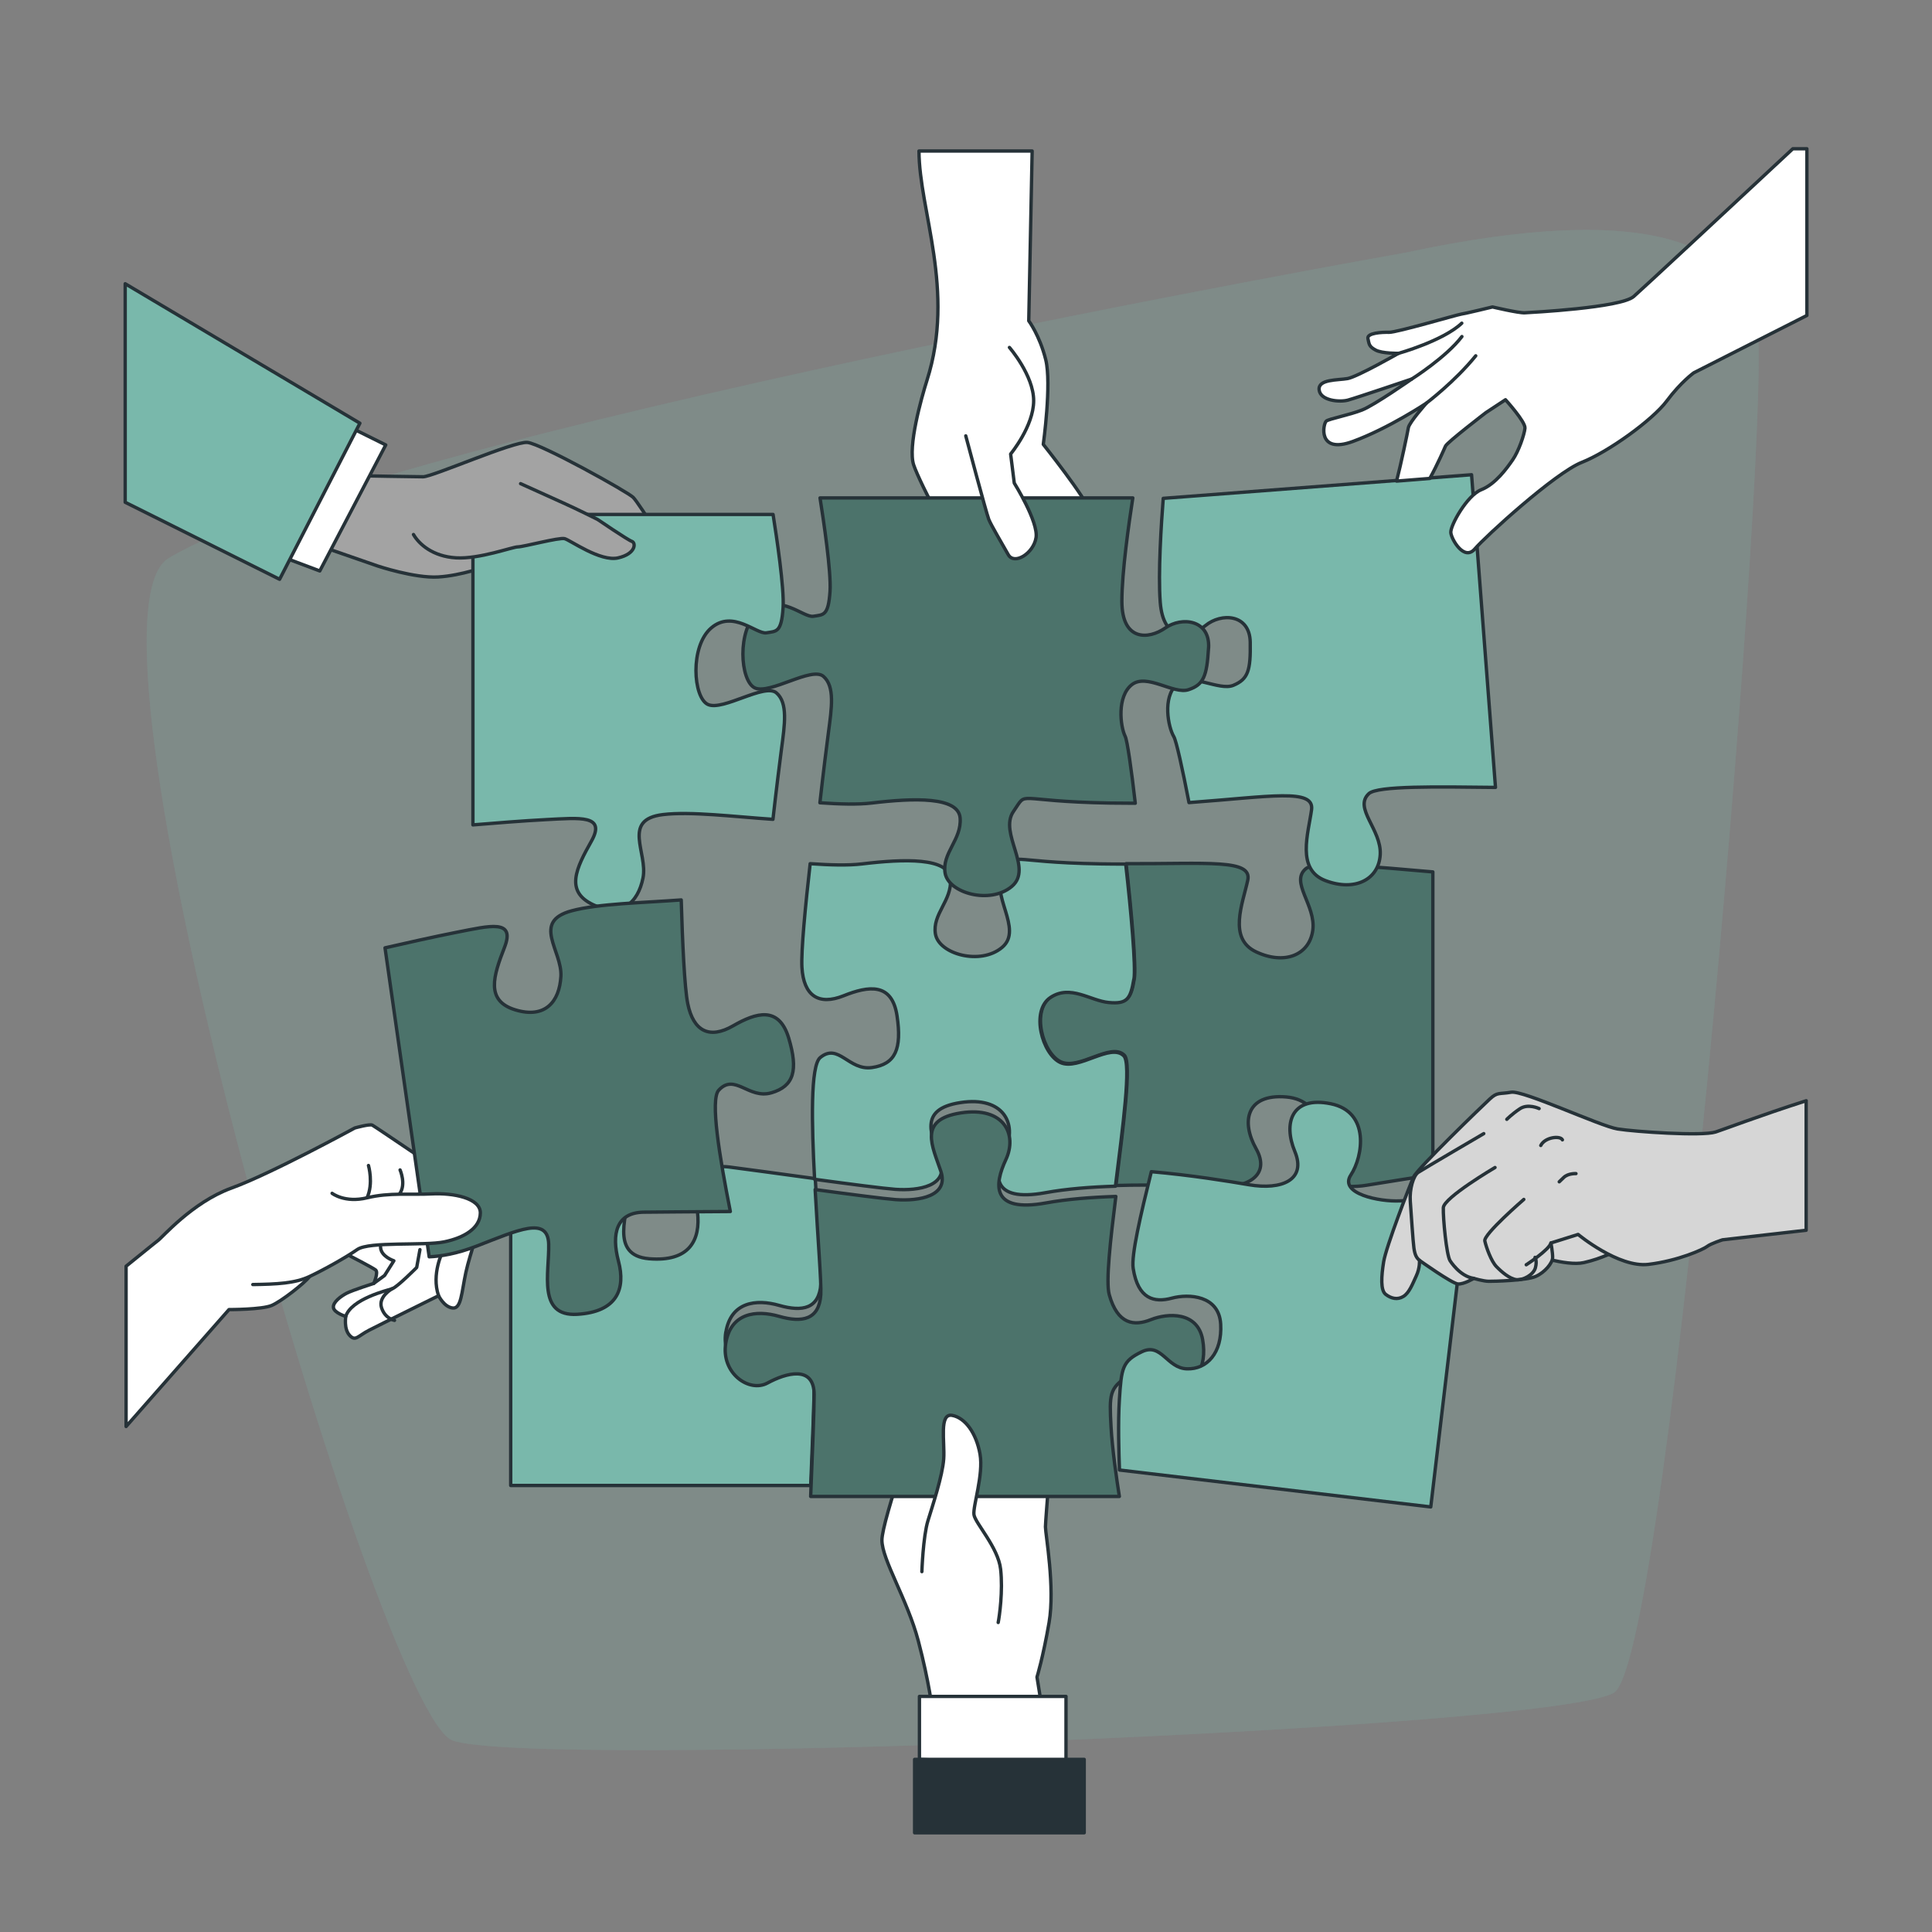 <?xml version="1.0" encoding="UTF-8"?><svg id="Left_hand" xmlns="http://www.w3.org/2000/svg" width="500" height="500" viewBox="0 0 500 500"><rect x="0" y="0" width="500" height="500" fill="#808080" stroke="none"/><g style="opacity:.19;"><path d="M363.78,65.38S97.99,112.23,43.67,144.43c-27.85,16.51,54.31,298.59,73.38,305.97s286.13-2.76,300.7-12.38c14.57-9.62,41.38-335.71,36.91-354.83-4.47-19.12-26.16-31.68-90.89-17.81Z" style="fill:#79b8ab;"/><path d="M363.78,65.38S97.99,112.23,43.67,144.43c-27.85,16.51,54.31,298.59,73.38,305.97s286.13-2.76,300.7-12.38c14.57-9.62,41.38-335.71,36.91-354.83-4.47-19.12-26.16-31.68-90.89-17.81Z" style="fill:#79b8ab; opacity:.7;"/></g><path d="M370.82,225.65v78.36c-3.87.61-13.21,2.07-17.27,2.75-5.18.87-15.96,0-13.38-5.18,2.59-5.18,3.03-16.83-7.33-17.69-10.36-.86-11.66,6.47-7.77,13.38,3.88,6.91-2.16,10.36-10.79,9.92-5.34-.27-15.29-.7-25.48-.38,1.89-15.22,4.15-31.75,2.18-33.72-3.45-3.45-11.66,3.89-16.4,1.73-4.75-2.16-7.77-13.38-2.59-16.83,5.18-3.45,10.36.86,15.1,1.3,4.75.43,5.61-.87,6.48-6.04.5-3.01-.75-17.57-2.14-29.73,21.3.06,32.66-1.24,31.49,4.27-1.3,6.04-5.18,15.1,2.16,18.55,7.33,3.45,13.8.86,14.67-5.61.86-6.47-6.04-12.52-1.73-15.97,2.37-1.89,17.87-.41,32.8.89Z" style="fill:#4c736b; stroke:#263238; stroke-linecap:round; stroke-linejoin:round; stroke-width:.87px;"/><path d="M187.84,344.74c-1.3,7.77,6.04,12.94,10.79,10.35,4.75-2.58,12.08-4.74,12.08,3.03,0,4-.46,15.82-.9,26.32h-77.64v-78.84c2.91.29,7.11.25,12.52-1,11.22-2.58,19.42-5.18,18.56,2.16-.87,7.34-5.61,18.13,4.74,19,10.36.86,13.38-4.75,12.52-12.09-.86-7.33,1.3-12.52,8.2-11.65,3.5.43,12.98,1.76,22.28,3.01.66,12.32,1.65,24.21,1.46,27.2-.43,6.47-4.75,7.33-10.79,5.61-6.04-1.73-12.51-.86-13.8,6.91Z" style="fill:#79b8ab; stroke:#263238; stroke-linecap:round; stroke-linejoin:round; stroke-width:.87px;"/><path d="M293.44,253.4c-.87,5.18-1.73,6.48-6.48,6.05-4.74-.43-9.93-4.75-15.11-1.3s-2.16,14.68,2.59,16.84c4.74,2.16,12.95-5.19,16.41-1.73,1.97,1.97-.29,18.5-2.18,33.73-6.3.19-12.68.68-18.11,1.68-14.25,2.59-13.39-4.75-10.36-11.23,3.03-6.48-.43-13.82-11.65-12.09-11.23,1.72-7.34,8.63-5.19,15.11,2.16,6.48-5.61,7.77-11.65,7.34-2.99-.22-11.86-1.37-20.89-2.6-.78-14.41-1.1-29.43,1.46-31.51,4.75-3.89,7.34,3.45,13.39,2.59,6.05-.87,7.77-4.75,6.48-13.39-1.3-8.64-7.34-7.78-13.82-5.19-6.48,2.59-10.36,0-10.79-7.34-.25-4.2.92-16.16,2.13-26.84,5.07.35,9.78.5,13.42.06,10.8-1.29,22.45-1.72,22.89,3.89.43,5.61-4.75,9.07-3.89,14.25.87,5.19,11.66,8.21,17.27,3.45,5.61-4.75-3.45-13.81.43-19.43,3.88-5.61-.43-2.59,25.04-2.17,2.26.04,4.43.05,6.5.05,1.39,12.17,2.65,26.73,2.14,29.74Z" style="fill:#79b8ab; stroke:#263238; stroke-linecap:round; stroke-linejoin:round; stroke-width:.87px;"/><path d="M241.4,443.1s-.94-7.84-3.76-18.49c-2.82-10.66-9.4-21-9.4-26.02s10.34-34.48,11.6-36.36c1.25-1.88,8.15-13.17,10.03-12.54s2.82,3.45,2.82,3.45c0,0,4.39-5.64,6.9-4.7,2.51.94,1.88,2.82,1.88,2.82,0,0,5.02-.63,6.27,1.57,1.25,2.19.31,5.02.31,5.02,0,0,4.7,3.13,4.7,6.58s-2.19,28.84-2.19,30.72,2.51,15.67.94,24.76c-1.57,9.09-3.13,14.11-3.13,14.11l1.57,9.72-28.53-.63Z" style="fill:#fff; stroke:#263238; stroke-linecap:round; stroke-linejoin:round; stroke-width:.87px;"/><path d="M303.93,359.23c-5.18.43-7.34-6.04-12.09-3.02-4.75,3.02-4.75,4.75-4.31,12.94.31,5.9,1.51,14.02,2.16,18.13h-79.89c.44-10.5.9-22.32.9-26.32,0-7.77-7.33-5.61-12.08-3.03-4.75,2.59-12.08-2.58-10.79-10.35,1.3-7.77,7.77-8.64,13.8-6.91,6.04,1.72,10.36.86,10.79-5.61.19-2.99-.8-14.88-1.46-27.2,9.03,1.23,17.89,2.38,20.88,2.6,6.04.43,13.8-.87,11.65-7.34-2.16-6.47-6.04-13.38,5.18-15.1,11.22-1.73,14.67,5.61,11.65,12.08-3.02,6.47-3.88,13.81,10.36,11.22,5.43-.99,11.81-1.48,18.1-1.68-1.42,11.41-2.63,22.08-1.71,25.41,2.16,7.77,6.48,8.19,10.79,6.47,4.31-1.72,12.08-2.16,13.38,5.18,1.3,7.34-2.16,12.09-7.33,12.52Z" style="fill:#4c736b; stroke:#263238; stroke-linecap:round; stroke-linejoin:round; stroke-width:.87px;"/><path d="M238.58,406.74s.31-9.09,1.57-13.17c1.25-4.07,3.76-11.6,4.08-15.99.31-4.39-1.25-11.91,2.19-11.28s6.27,4.7,7.21,10.03c.94,5.33-1.88,13.48-1.57,15.67.31,2.19,6.27,8.46,6.9,14.11.63,5.64-.31,12.23-.63,13.79" style="fill:#fff; stroke:#263238; stroke-linecap:round; stroke-linejoin:round; stroke-width:.87px;"/><polygon points="237.95 439.03 275.88 439.03 275.88 456.89 237.95 455.33 237.95 439.03" style="fill:#fff; stroke:#263238; stroke-linecap:round; stroke-linejoin:round; stroke-width:.87px;"/><rect x="236.7" y="455.33" width="43.89" height="18.99" style="fill:#263238; stroke:#263238; stroke-linecap:round; stroke-linejoin:round; stroke-width:.87px;"/><path d="M379.75,310.12l-9.47,79.87-80.56-9.55c-.16-4.15-.4-12.36-.02-18.26.53-8.19.74-9.91,5.81-12.35,5.07-2.44,6.45,4.24,11.65,4.42,5.19.19,9.18-4.12,8.75-11.57-.42-7.43-8.19-7.92-12.68-6.71-4.49,1.2-8.72.27-9.96-7.7-.53-3.41,1.93-13.88,4.69-25.04,10.16.88,19.99,2.48,25.26,3.38,8.53,1.45,14.93-1.27,11.89-8.59-3.05-7.32-.9-14.45,9.29-12.37,10.19,2.07,8.38,13.6,5.2,18.43-3.18,4.84,7.43,6.97,12.68,6.71,4.11-.19,13.55-.55,17.47-.7Z" style="fill:#79b8ab; stroke:#263238; stroke-linecap:round; stroke-linejoin:round; stroke-width:.87px;"/><path d="M395.96,324.44s9.29,3.36,13.94,2.32c4.65-1.03,8.54-3.12,8.54-3.12l-8.76-7.2-10.51,3.74-3.21,4.26Z" style="fill:#d6d6d6; stroke:#263238; stroke-linecap:round; stroke-linejoin:round; stroke-width:.87px;"/><path d="M467.45,284.87c-12.05,3.86-21.81,7.58-23.45,8.09-3.58,1.13-20.92-.07-25.39-.79-4.47-.71-24.37-10.05-27.53-9.5-3.16.54-3.52-.1-5.51,1.74-2,1.84-18.71,18.01-19.71,20.14-.99,2.13-7.16,18.16-7.77,21.98-.61,3.83-.85,7.39.54,8.46,1.4,1.07,3.04,1.47,4.56.53,1.52-.93,2.34-3.16,3.33-5.29,1-2.13.84-4.05.84-4.05,0,0,8.4,5.99,9.95,6.11,1.55.12,4.09-1.44,4.09-1.44,0,0,2.5.73,3.87.75,1.37.02,9.78-.2,12.17-1.26s4.35-3.49,4.38-4.86c.02-1.37-.44-3.8-.44-3.8l7.03-2.21s10.46,8.67,18.19,7.75c7.74-.92,14.23-3.88,15.2-4.64s4-1.72,4-1.72l21.63-2.47v-33.52Z" style="fill:#d6d6d6; stroke:#263238; stroke-linecap:round; stroke-linejoin:round; stroke-width:.87px;"/><path d="M394.36,310.41s-10.48,9.05-10.09,10.75c.38,1.7,1.65,5.24,3,6.63,1.35,1.39,3.42,3.16,5.15,3.38s4.45-1.25,4.94-3.07-.09-2.7-.09-2.7" style="fill:none; stroke:#263238; stroke-linecap:round; stroke-linejoin:round; stroke-width:.87px;"/><path d="M394.99,327.32s5.91-3.83,6.4-5.65" style="fill:none; stroke:#263238; stroke-linecap:round; stroke-linejoin:round; stroke-width:.87px;"/><path d="M386.91,302.15s-13.29,7.82-13.38,10.42c-.09,2.6.8,12.17,1.74,13.69,0,0,2.49,4.06,6.14,4.58" style="fill:none; stroke:#263238; stroke-linecap:round; stroke-linejoin:round; stroke-width:.87px;"/><path d="M384,293.38s-15.73,9.2-16.98,10.04c-1.25.85-2.27,4.35-2.04,7.46.22,3.11.7,10.38.94,12.12.25,1.74.64,2.52,1.45,3.18" style="fill:none; stroke:#263238; stroke-linecap:round; stroke-linejoin:round; stroke-width:.87px;"/><path d="M398.32,286.9s-2.86-1.37-4.98.05c-2.13,1.43-3.38,2.73-3.38,2.73" style="fill:none; stroke:#263238; stroke-linecap:round; stroke-linejoin:round; stroke-width:.87px;"/><path d="M404.35,294.99c-.53-1.15-4.52-.72-5.6,1.46" style="fill:none; stroke:#263238; stroke-linecap:round; stroke-linejoin:round; stroke-width:.87px;"/><path d="M407.86,303.73s-2.01-.12-3.17,1l-1.16,1.12" style="fill:none; stroke:#263238; stroke-linecap:round; stroke-linejoin:round; stroke-width:.87px;"/><path d="M380.84,122.86l6.19,80.92c-14.99-.16-30.56-.46-32.77,1.61-4.04,3.77,3.31,9.27,2.94,15.79-.37,6.52-6.63,9.6-14.2,6.71-7.58-2.88-4.4-12.22-3.57-18.33.75-5.58-10.48-3.42-31.72-1.85-1.66-8.63-3.3-16.02-3.92-17.06-1.49-2.49-2.94-10.16.7-13.47,3.65-3.31,10.96,1.75,14.73.17,3.78-1.59,4.47-3.81,4.34-11.16-.13-7.34-7.51-7.65-11.58-4.3-4.07,3.34-10.92,4.3-11.71-6.03-.58-7.52.27-20.43.78-26.89l79.79-6.11Z" style="fill:#79b8ab; stroke:#263238; stroke-linecap:round; stroke-linejoin:round; stroke-width:.87px;"/><path d="M463.98,38.5c-16.94,15.8-39.12,36.45-41.18,38.24-3.38,2.93-26.64,4.12-28.21,4.21-1.57.09-8.33-1.51-8.33-1.51,0,0-7.06,1.72-8.07,1.85-1.01.13-16.79,4.77-18.68,4.71-1.89-.05-5.81.16-5.49,1.63.32,1.48.27,2.03,1.97,2.96,1.7.93,5.94.85,5.94.85,0,0-10.67,6.08-13.16,6.53s-7.69.11-7.38,2.92c.31,2.81,5.28,3.25,7.45,2.66,2.17-.59,16.52-5.46,16.52-5.46,0,0-9.61,6.73-12.84,8.01-3.23,1.28-8.44,2.27-9.27,2.86-.83.6-2.43,8.7,6.89,5.28,9.32-3.42,19.02-9.91,19.02-9.91,0,0-4.44,4.96-4.68,6.38-.19,1.17-1.93,9.47-3.05,13.8l8.6-.69c1.96-3.54,3.74-7.64,4.06-8.37.42-.97,10.45-8.66,10.45-8.66l5.08-3.34s5.18,5.69,5.04,7.35c-.15,1.66-1.64,5.98-3.17,8.19s-4.45,6.29-8.14,7.75c-3.69,1.46-8.06,9.32-7.88,11.11.18,1.8,3.47,7.43,6.2,4.22,2.73-3.21,20.77-19.67,27.69-22.41,6.92-2.73,18.34-10.98,22-15.89,3.66-4.91,6.99-7.29,6.99-7.29l29.27-14.84v-43.14h-3.62Z" style="fill:#fff; stroke:#263238; stroke-linecap:round; stroke-linejoin:round; stroke-width:.87px;"/><path d="M369.15,104.33s7.39-5.59,12.77-12.25" style="fill:#fff; stroke:#263238; stroke-linecap:round; stroke-linejoin:round; stroke-width:.87px;"/><path d="M365.35,98.1s8.96-5.67,12.99-11" style="fill:#fff; stroke:#263238; stroke-linecap:round; stroke-linejoin:round; stroke-width:.87px;"/><path d="M361.92,91.45s11.53-3.22,16.39-7.81" style="fill:#fff; stroke:#263238; stroke-linecap:round; stroke-linejoin:round; stroke-width:.87px;"/><path d="M284.11,140.7c-.63-2.82-2.19-5.02-2.19-5.02,0,0,1.57.63.31-3.13-1.25-3.76-12.23-17.55-12.23-17.55,0,0,2.19-15.67.63-21.94-1.57-6.27-4.39-10.03-4.39-10.03l.88-43.95h-29.29c.05,15.5,9.47,36.02,2.08,59.31-1.45,4.57-5.02,17.24-3.45,21.94,1.57,4.7,11.6,23.82,13.79,25.39,2.19,1.57,22.26,10.66,25.7,10.34,3.45-.31,2.82-3.76,2.51-5.02l-.31-1.25s5.02,1.25,5.33-1.25c.31-2.51-1.88-4.39-1.88-4.39,0,0,3.13-.63,2.51-3.45Z" style="fill:#fff; stroke:#263238; stroke-linecap:round; stroke-linejoin:round; stroke-width:.87px;"/><path d="M312.77,167.7c-.43,7.34-1.3,9.5-5.18,10.79-3.88,1.29-10.79-4.32-14.67-1.3-3.88,3.02-3.02,10.79-1.72,13.38.54,1.09,1.61,8.58,2.61,17.31-2.07,0-4.24-.02-6.49-.05-25.46-.43-21.15-3.45-25.03,2.16-3.89,5.61,5.18,14.67-.43,19.41-5.61,4.75-16.4,1.73-17.27-3.45-.86-5.18,4.32-8.63,3.89-14.24-.43-5.61-12.08-5.18-22.88-3.89-3.63.43-8.34.29-13.41-.06.9-8,1.82-15.29,2.19-18.06.86-6.48,1.73-12.09-1.3-14.67-3.02-2.59-13.8,4.74-17.69,3.02-3.88-1.73-4.75-15.11.86-19.85,5.61-4.75,11.66,1.72,14.25,1.29,2.58-.43,3.88,0,4.31-6.47.33-5.04-1.69-18.48-2.59-24.16h80.95c-1,6.4-2.83,19.21-2.83,26.76,0,10.36,6.91,9.92,11.22,6.91,4.31-3.03,11.65-2.16,11.22,5.18Z" style="fill:#4c736b; stroke:#263238; stroke-linecap:round; stroke-linejoin:round; stroke-width:.87px;"/><path d="M249.94,112.8s5.33,20.06,5.96,21.63,3.45,6.27,5.02,9.09c1.57,2.82,6.58-.31,7.21-4.39s-5.64-14.11-5.64-14.11l-.94-7.52s5.96-7.21,5.96-13.79-6.27-13.79-6.27-13.79" style="fill:#fff; stroke:#263238; stroke-linecap:round; stroke-linejoin:round; stroke-width:.87px;"/><path d="M93.38,123.13s13.62.26,16.11.26,23.46-9.24,27.01-8.89,25.95,12.8,27.37,14.22c1.42,1.42,12.09,17.77,11.02,20.26-1.07,2.49-4.27,3.2-4.27,3.2l-2.49-1.07s-1.42,1.78-3.91,2.13c-2.49.36-5.33-1.07-5.33-1.07,0,0-2.49,1.42-4.62,1.42s-4.62-2.49-4.62-2.49h-4.98s2.49,2.84,2.13,3.91c-.36,1.07-2.13,2.13-4.62,1.07-2.49-1.07-4.98-4.27-4.98-4.27l-11.02-5.33s-6.75,2.49-12.8,2.84c-6.04.36-15.64-2.84-15.64-2.84l-13.41-4.65,9.03-18.72Z" style="fill:#a3a3a3; stroke:#263238; stroke-linecap:round; stroke-linejoin:round; stroke-width:.87px;"/><path d="M202.23,193.98c-.36,2.77-1.29,10.06-2.19,18.06-9.96-.67-21.3-2.09-28.45-1.23-10.79,1.29-3.88,9.92-5.18,16.4-1.3,6.47-5.61,10.36-12.94,6.91-7.34-3.45-4.32-9.5-.43-16.4,3.89-6.9-3.02-6.04-11.66-5.61-5.68.29-13.98.95-18.99,1.37v-80.34h77.68c.9,5.68,2.93,19.12,2.59,24.16-.43,6.47-1.73,6.04-4.31,6.47-2.59.43-8.64-6.04-14.25-1.29-5.61,4.74-4.74,18.12-.86,19.85,3.89,1.72,14.67-5.61,17.69-3.02,3.03,2.58,2.16,8.19,1.3,14.67Z" style="fill:#79b8ab; stroke:#263238; stroke-linecap:round; stroke-linejoin:round; stroke-width:.87px;"/><path d="M134.73,125.17s7.82,3.55,11.02,4.98c3.2,1.42,8.89,4.27,8.89,4.27,0,0,7.82,5.33,8.89,5.69,1.07.36,1.07,3.2-3.55,4.27s-12.44-4.62-13.86-4.98c-1.42-.36-10.66,2.13-12.09,2.13s-9.95,3.2-16,2.84c-6.04-.36-9.6-3.55-11.02-6.04" style="fill:#a3a3a3; stroke:#263238; stroke-linecap:round; stroke-linejoin:round; stroke-width:.87px;"/><polygon points="99.83 115.15 82.76 147.76 71.81 143.65 91.36 110.95 99.83 115.15" style="fill:#fff; stroke:#263238; stroke-linecap:round; stroke-linejoin:round; stroke-width:.87px;"/><polygon points="32.4 73.43 32.4 129.99 72.36 149.92 93.14 109.53 32.4 73.43" style="fill:#79b8ab; stroke:#263238; stroke-linecap:round; stroke-linejoin:round; stroke-width:.87px;"/><path d="M124.31,313.93c-.31-2.79-1.59-4.99-4.36-6.85-2.77-1.86-22.9-15.54-23.59-15.89-.69-.36-4.54.73-4.54.73,0,0-21.67,11.84-31.91,15.55-10.24,3.71-18.11,13.02-19.08,13.62-.25.15-1.24,1-8.2,6.61v41.48l26.63-30.26s8.54.02,11.08-1.08c2.54-1.1,8.44-5.73,9.77-7.46,1.33-1.73,3.43-2.4,5.97-3.5,2.54-1.1,4.12-2.04,4.12-2.04,0,0,6.23,3.21,7.01,3.83.78.62-.48,3.48-.48,3.48,0,0-5.51,1.76-7,2.53-1.49.77-3.6,2.31-3.44,3.7.16,1.4,3.2,2.31,3.2,2.31,0,0-.56,3.22.98,4.89s2.09.2,5.07-1.33c2.98-1.53,17.97-8.92,17.97-8.92,0,0,1.36,2.89,3.62,3.18,2.26.29,2.32-4.07,3.43-9.19,1.11-5.13,4.08-12.58,3.76-15.38Z" style="fill:#fff; stroke:#263238; stroke-linecap:round; stroke-linejoin:round; stroke-width:.87px;"/><path d="M95.36,301.63s1.34,4.63-.37,8.36" style="fill:none; stroke:#263238; stroke-linecap:round; stroke-linejoin:round; stroke-width:.87px;"/><path d="M103.54,302.78s1.61,3.68-.08,6.1" style="fill:none; stroke:#263238; stroke-linecap:round; stroke-linejoin:round; stroke-width:.87px;"/><path d="M113.66,322.69l.94,1.14s-3.04,5.89-1.1,11.49" style="fill:none; stroke:#263238; stroke-linecap:round; stroke-linejoin:round; stroke-width:.87px;"/><path d="M108.68,323.41l-.84,4.61s-5.03,5.08-6.34,5.5c-1.31.42-10.58,2.66-12.03,7.17" style="fill:none; stroke:#263238; stroke-linecap:round; stroke-linejoin:round; stroke-width:.87px;"/><path d="M96.72,332.15l2.81-2.06,2.4-3.8s-3.38-1.09-3.44-3.53" style="fill:none; stroke:#263238; stroke-linecap:round; stroke-linejoin:round; stroke-width:.87px;"/><path d="M101.5,333.51s-3.69,2.05-2.76,4.93,3.36,3.27,3.36,3.27" style="fill:none; stroke:#263238; stroke-linecap:round; stroke-linejoin:round; stroke-width:.87px;"/><path d="M199.61,282.82c-5.86,1.71-9.46-5.19-13.61-.67-2.24,2.43.21,17.24,3.01,31.39-9.38.08-18.95.11-22.48.17-6.96.12-8.36,5.55-6.47,12.69,1.89,7.14-.3,13.13-10.68,13.74-10.37.61-7.2-10.74-7.38-18.13-.19-7.38-7.94-3.65-18.68.49-5.18,2-9.33,2.64-12.25,2.76l-11.43-79.96c4.9-1.12,13.02-2.95,18.6-4.04,8.49-1.65,15.2-3.48,12.33,3.9-2.87,7.39-5,13.8,2.75,16.18,7.75,2.38,11.47-2.08,11.84-8.67.37-6.59-7.69-14.16,2.8-16.96,6.96-1.87,18.38-2.06,28.34-2.81.31,10.74.85,22.74,1.69,26.86,1.47,7.2,5.68,9.21,11.72,5.73,6.05-3.48,11.9-5.19,14.41,3.18,2.5,8.36,1.35,12.44-4.51,14.16Z" style="fill:#4c736b; stroke:#263238; stroke-linecap:round; stroke-linejoin:round; stroke-width:.87px;"/><path d="M85.95,308.83s3.28,2.57,9.05,1.16c5.77-1.41,11.34-.73,16.74-1.01,5.41-.28,12.62,1.03,12.57,4.95-.05,3.92-4.18,6.4-9.33,7.46-5.15,1.07-19.43-.16-22.51,1.98-3.08,2.14-8.6,5.21-12.37,6.99-3.77,1.78-8.48,1.99-14.67,2.08" style="fill:#fff; stroke:#263238; stroke-linecap:round; stroke-linejoin:round; stroke-width:.87px;"/></svg>